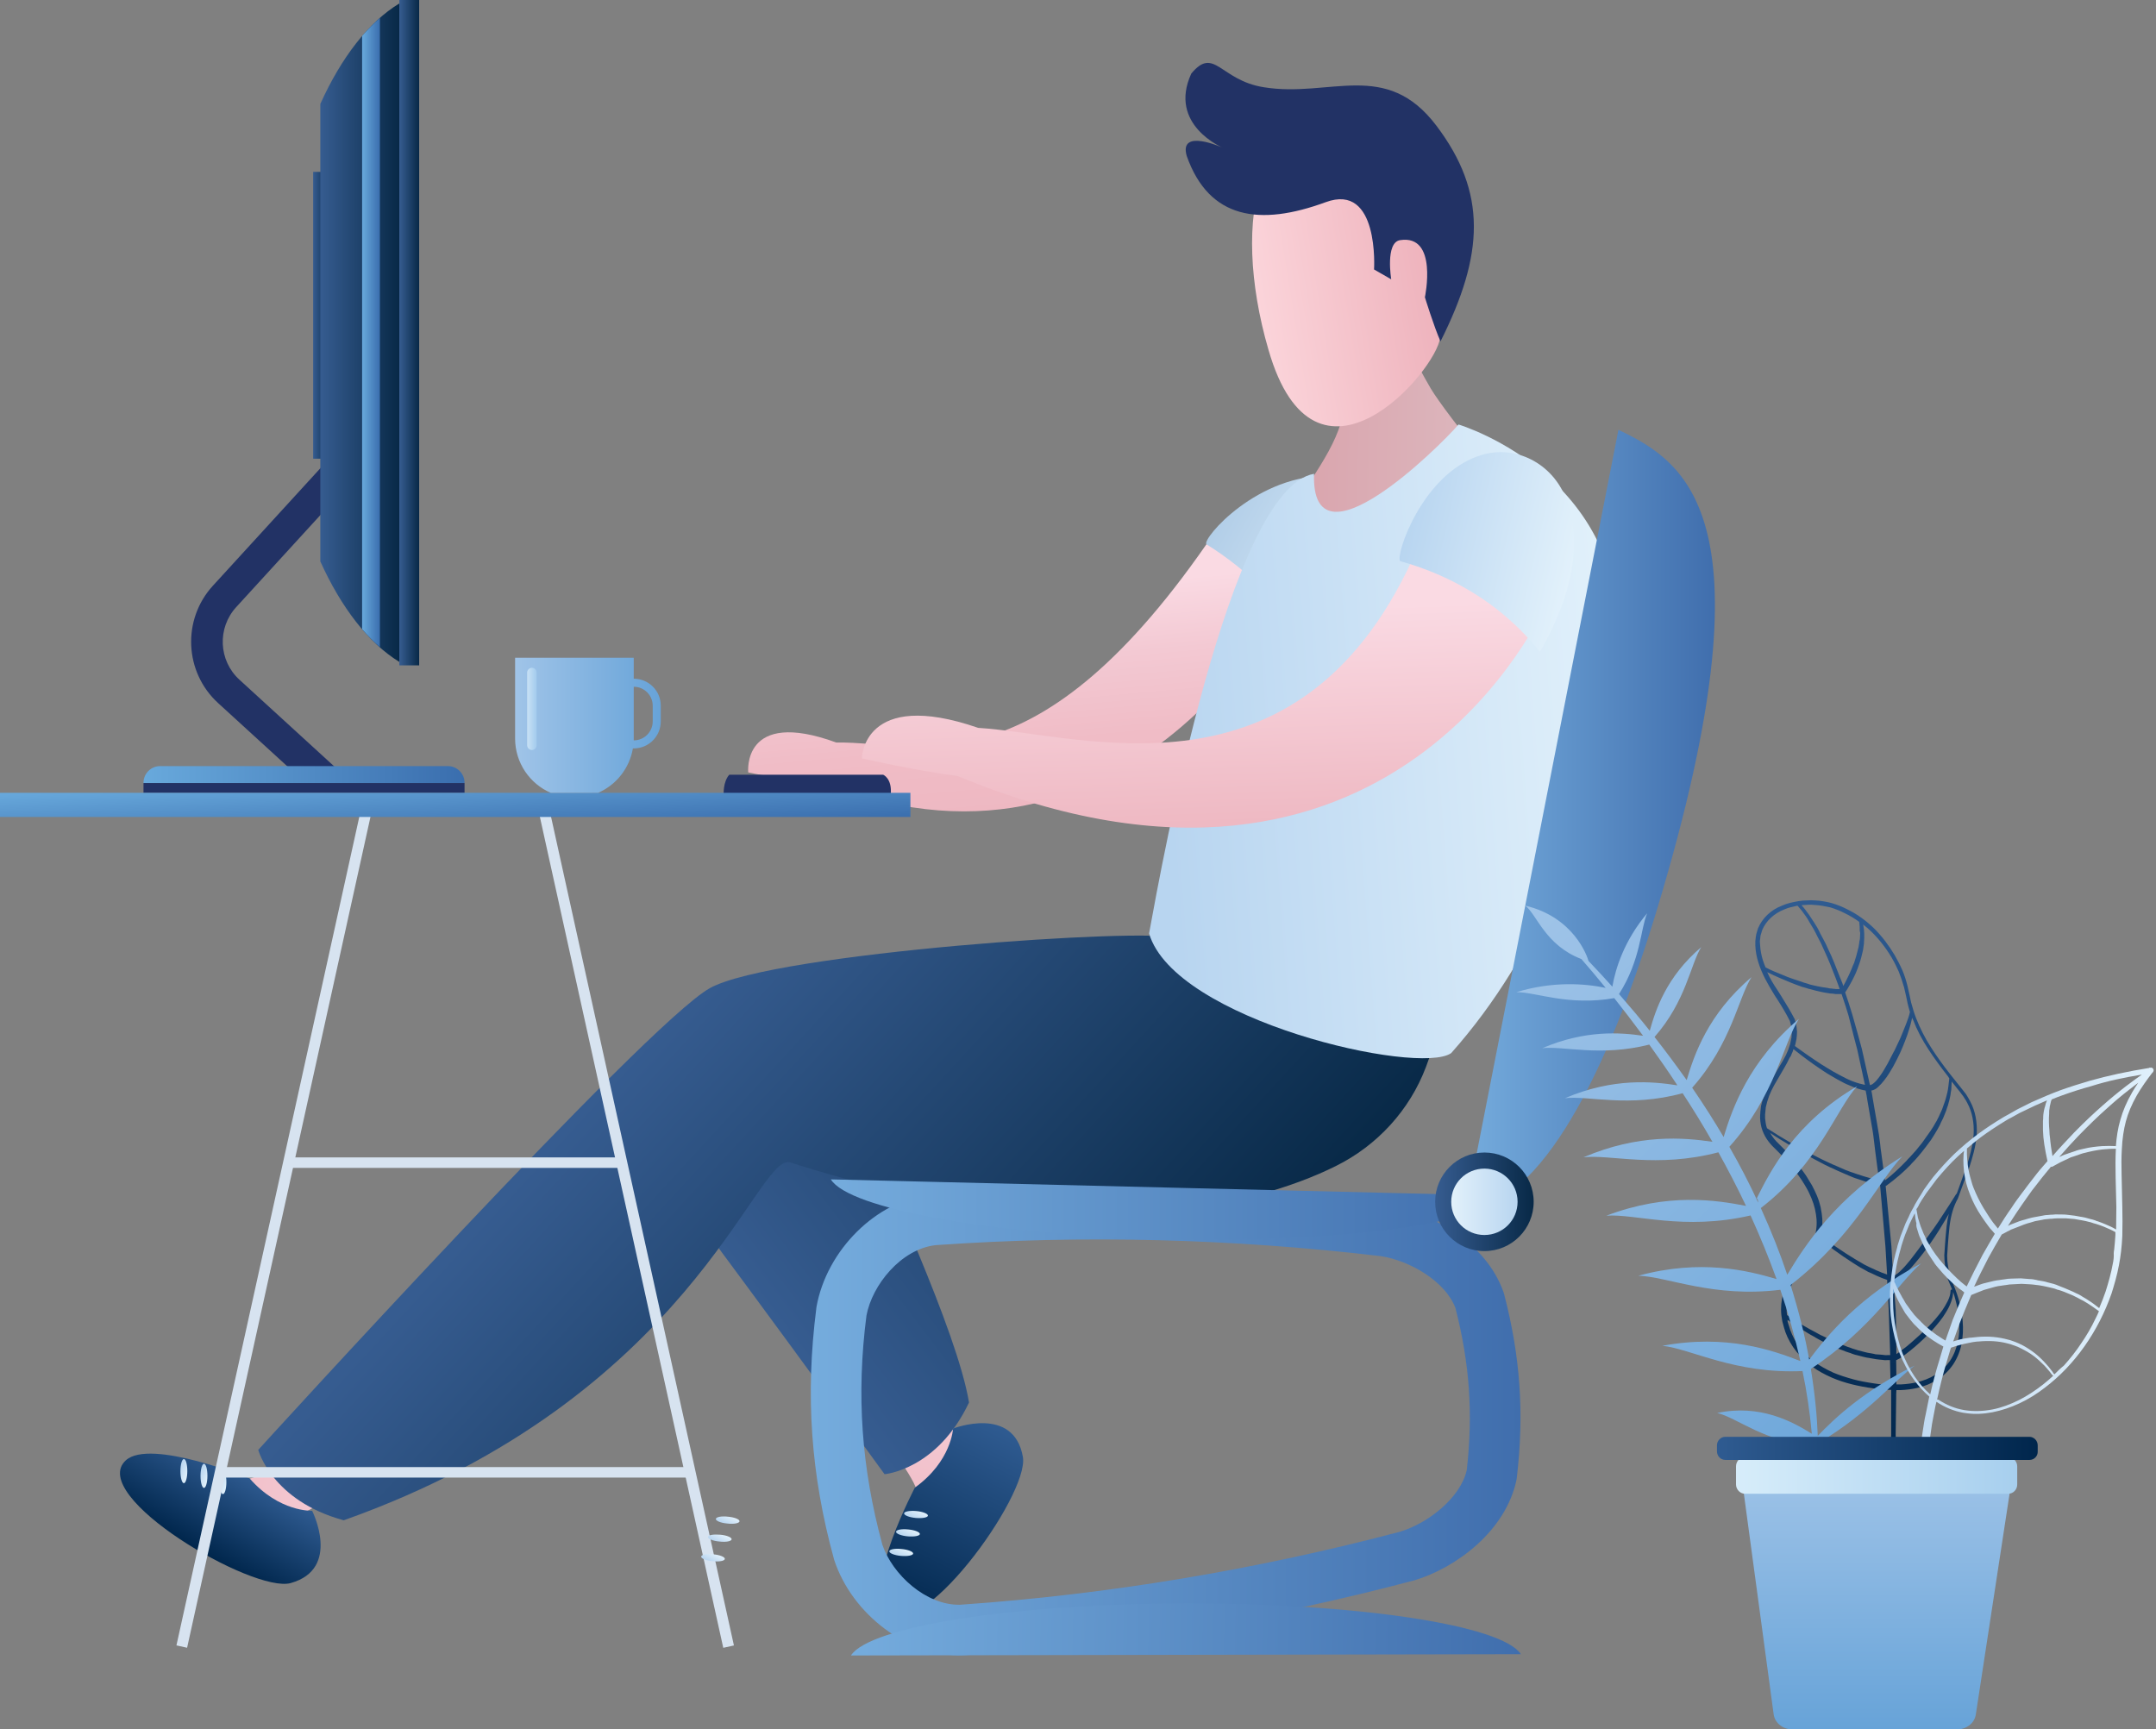 <svg width="455" height="365" viewBox="0 0 455 365" fill="none" xmlns="http://www.w3.org/2000/svg">
<rect x="0" y="0" width="455" height="365" fill="#808080" stroke="none"/>
<path d="M185.19 259.073C185.19 259.073 204.318 308.024 204.409 311.391C204.621 319.246 203.045 327.678 196.497 330.347C189.949 333.016 195.679 322.916 193.314 314.121C192.011 309.268 164.364 273.024 164.364 273.024L185.19 259.073Z" fill="url(#paint0_linear)"/>
<path d="M132.504 237.812C151.147 262.258 186.675 311.134 186.675 311.134C186.675 311.134 197.77 310.224 204.5 296C201.984 280.775 186.16 247.487 182.492 237.812H132.504Z" fill="url(#paint1_linear)"/>
<path d="M273.889 122.015C273.889 122.015 241.453 191.196 174.61 165.537C166.971 164.931 157.907 163.02 157.907 163.02C157.907 163.02 156.482 149.402 176.49 156.712C194.648 156.469 218.899 167.691 256.337 112.34C265.826 100.026 276.163 111.248 273.889 122.015Z" fill="url(#paint2_linear)"/>
<path d="M295.139 113.553C295.806 120.589 293.563 131.023 280.831 143.306C280.134 142.093 272.04 125.715 254.579 114.857C253.73 113.674 265.341 99.905 280.922 100.42C288.622 100.693 294.412 105.88 295.139 113.553Z" fill="url(#paint3_linear)"/>
<path d="M280.589 59.051C280.589 59.051 284.893 77.309 283.65 86.196C282.499 94.446 275.678 102.028 270.676 110.793C260.945 127.899 290.289 122.227 302.021 117.647C323.908 109.095 322.089 108.094 322.089 108.094C322.089 108.094 305.113 87.409 301.9 81.92C298.929 76.855 292.623 64.844 291.714 59.112C289.41 44.857 280.589 59.051 280.589 59.051Z" fill="url(#paint4_linear)"/>
<path d="M108.737 292.769C108.737 292.769 63.963 320.247 60.659 320.945C52.989 322.552 37.196 324.19 33.406 318.215C29.617 312.24 46.411 315.212 54.657 311.33C59.204 309.177 91.337 274.753 91.337 274.753L108.737 292.769Z" fill="url(#paint5_linear)"/>
<path d="M300.929 225.195C297.474 234.324 290.653 241.755 281.922 246.092C264.219 254.918 225.659 264.29 166.607 245.273C159.301 244.03 145.594 294.93 72.537 320.861C57.349 316.737 54.5 306 54.5 306C54.5 306 136.354 216.036 149.813 208.544C163.273 201.053 243.301 195.654 248 198.02C249.091 198.566 253.67 198.475 260.005 198.02C273.222 197.08 292.987 207.847 301.748 212.73C304.325 214.186 303.021 219.736 300.929 225.195Z" fill="url(#paint6_linear)"/>
<path d="M307.811 89.593C307.811 89.593 347.098 101.27 340.914 142.609C335.609 173.817 325.029 201.114 306.265 222.253C299.444 227.106 247.835 215.319 242.5 197C245.277 181.814 259.485 103.064 277.315 99.996C276.618 121.135 303.718 94.355 307.811 89.593Z" fill="url(#paint7_linear)"/>
<path d="M52.686 312.028C58.961 319.186 65.873 318.852 65.873 318.852C65.873 318.852 72.087 331.105 61.356 334.108C53.474 336.322 18.34 315.728 26.555 308.207C31.709 303.506 52.686 312.028 52.686 312.028Z" fill="url(#paint8_linear)"/>
<path d="M39.53 310.482C39.53 311.877 39.196 313.029 38.802 313.029C38.408 313.029 38.075 311.907 38.075 310.482C38.075 309.086 38.408 307.934 38.802 307.934C39.227 307.934 39.53 309.086 39.53 310.482Z" fill="url(#paint9_linear)"/>
<path d="M43.774 311.482C43.774 312.877 43.44 314.03 43.046 314.03C42.652 314.03 42.319 312.908 42.319 311.482C42.319 310.087 42.652 308.935 43.046 308.935C43.471 308.965 43.774 310.087 43.774 311.482Z" fill="url(#paint10_linear)"/>
<path d="M47.048 315.334C47.449 315.334 47.775 314.193 47.775 312.786C47.775 311.379 47.449 310.239 47.048 310.239C46.646 310.239 46.32 311.379 46.32 312.786C46.32 314.193 46.646 315.334 47.048 315.334Z" fill="url(#paint11_linear)"/>
<path d="M193.071 313.969C200.802 308.419 201.135 301.504 201.135 301.504C201.135 301.504 213.928 296.499 215.868 307.478C217.293 315.546 193.405 348.544 186.736 339.627C182.552 334.017 193.071 313.969 193.071 313.969Z" fill="url(#paint12_linear)"/>
<path d="M190.252 326.919C191.647 327.041 192.738 327.496 192.708 327.89C192.677 328.284 191.495 328.497 190.131 328.375C188.737 328.254 187.645 327.799 187.676 327.405C187.706 326.98 188.858 326.768 190.252 326.919Z" fill="url(#paint13_linear)"/>
<path d="M191.677 322.795C193.072 322.917 194.163 323.371 194.133 323.766C194.102 324.16 192.92 324.372 191.556 324.251C190.161 324.13 189.07 323.675 189.1 323.28C189.131 322.856 190.283 322.644 191.677 322.795Z" fill="url(#paint14_linear)"/>
<path d="M193.375 318.912C194.769 319.034 195.86 319.489 195.83 319.883C195.8 320.277 194.618 320.49 193.253 320.368C191.859 320.247 190.768 319.792 190.798 319.398C190.828 319.003 191.98 318.791 193.375 318.912Z" fill="url(#paint15_linear)"/>
<path d="M203.742 349.332L203.045 349.363C191.707 349.666 179.854 340.84 176.035 329.194L175.974 328.951C171.094 311.178 169.942 294.406 172.276 276.118L172.306 275.845C174.459 263.804 184.978 253.401 196.254 252.127L196.952 252.066C228.539 249.852 260.763 250.671 292.745 254.493L292.896 254.523C302.021 255.888 313.54 262.136 317.269 272.63L317.421 273.085C320.846 286.278 321.695 298.228 320.119 311.785L320.058 312.24C317.815 323.128 307.265 330.923 298.414 333.561L298.262 333.592C267.129 341.841 235.33 347.118 203.742 349.332ZM202.62 338.687L202.984 338.657C233.874 336.503 264.977 331.317 295.443 323.28C301.354 321.49 308.175 316.183 309.539 310.299C310.903 298.319 310.145 287.703 307.144 276.027C304.992 270.385 297.504 266.048 291.381 265.108C260.096 261.408 228.569 260.619 197.71 262.773L197.346 262.803C190.161 263.683 184.068 271.144 182.856 277.664C180.703 294.376 181.795 309.753 186.22 326.04C188.342 332.287 195.406 338.839 202.62 338.687Z" fill="url(#paint16_linear)"/>
<path d="M175.338 248.912C179.127 255.1 209.138 260.589 245.727 261.469C282.317 262.348 312.57 258.345 316.663 252.34L175.338 248.912Z" fill="url(#paint17_linear)"/>
<path d="M179.582 349.393C183.492 343.297 213.624 338.475 250.244 338.414C286.864 338.353 316.996 343.024 320.967 349.12L179.582 349.393Z" fill="url(#paint18_linear)"/>
<path d="M309.327 255.251C325.211 254.372 339.399 226.257 349.918 191.196C374.533 109.246 355.92 97.57 341.551 90.715L309.327 255.251Z" fill="url(#paint19_linear)"/>
<path d="M323.665 253.644C323.665 259.376 319.027 264.047 313.267 264.047C307.538 264.047 302.87 259.406 302.87 253.644C302.87 247.911 307.508 243.241 313.267 243.241C318.997 243.241 323.665 247.881 323.665 253.644Z" fill="url(#paint20_linear)"/>
<path d="M320.27 253.643C320.27 257.526 317.147 260.65 313.267 260.65C309.387 260.65 306.265 257.526 306.265 253.643C306.265 249.761 309.387 246.637 313.267 246.637C317.117 246.637 320.27 249.761 320.27 253.643Z" fill="url(#paint21_linear)"/>
<path d="M326.242 127.565C326.242 127.565 294.169 201.963 202.075 163.779C192.89 162.596 181.885 160.048 181.885 160.048C181.885 160.048 182.067 145.217 206.44 153.618C228.236 154.922 273.647 170.876 298.019 118.194C308.842 107.639 328.485 117.799 326.242 127.565Z" fill="url(#paint22_linear)"/>
<path d="M330.395 105.001C333.032 111.582 333.79 122.197 324.999 137.574C323.968 136.604 315.329 123.956 295.503 118.436C294.351 117.557 300.02 99.966 312.479 96.084C319.876 93.748 327.546 97.843 330.395 105.001Z" fill="url(#paint23_linear)"/>
<path d="M187.979 167.721H152.723C152.723 167.721 152.541 165.052 153.905 163.505H186.372C186.372 163.505 188.312 164.263 187.979 167.721Z" fill="#223265"/>
<path d="M69.692 36.274H66.085V96.811H69.692V36.274Z" fill="url(#paint24_linear)"/>
<path d="M63.236 164.111H73.118L50.534 143.457C46.108 139.423 45.805 132.539 49.867 128.111L71.36 104.605V94.718L44.926 123.622C38.408 130.749 38.893 141.85 46.017 148.371L63.236 164.111Z" fill="#223265"/>
<path d="M98.036 165.264C98.036 165.234 98.036 165.234 98.036 165.204C98.036 163.263 96.46 161.686 94.52 161.686H33.8C31.86 161.686 30.284 163.263 30.284 165.204C30.284 165.234 30.284 165.234 30.284 165.264H98.036Z" fill="url(#paint25_linear)"/>
<path d="M98.036 165.265H30.284V167.357H98.036V165.265Z" fill="#223265"/>
<path d="M67.601 21.928V118.496C72.027 128.262 77.756 135.693 84.274 139.696V0.728C77.756 4.701 72.027 12.132 67.601 21.928Z" fill="url(#paint26_linear)"/>
<path d="M88.457 0H84.274V140.425H88.457V0Z" fill="url(#paint27_linear)"/>
<path d="M80.181 3.761C78.878 4.913 77.635 6.187 76.422 7.582V132.781C77.635 134.207 78.878 135.45 80.181 136.603V3.761Z" fill="url(#paint28_linear)"/>
<path d="M76.124 171.047L37.236 347.265L39.486 347.762L78.374 171.543L76.124 171.047Z" fill="#D7E3F0"/>
<path d="M115.998 171.059L113.748 171.556L152.636 347.774L154.886 347.277L115.998 171.059Z" fill="#D7E3F0"/>
<path d="M145.66 309.632H46.472V311.846H145.66V309.632Z" fill="#D7E3F0"/>
<path d="M131.473 244.272H60.689V246.486H131.473V244.272Z" fill="#D7E3F0"/>
<path d="M192.132 167.327H0V172.422H192.132V167.327Z" fill="url(#paint29_linear)"/>
<path d="M133.746 143.245V138.817H108.707V155.862C108.707 160.988 111.799 165.416 116.225 167.327H126.229C130.048 165.659 132.837 162.171 133.565 157.955H133.746C136.899 157.955 139.446 155.407 139.446 152.253V148.917C139.446 145.793 136.899 143.245 133.746 143.245ZM137.748 152.253C137.748 154.467 135.959 156.256 133.746 156.256C133.746 156.135 133.746 155.984 133.746 155.862V144.944C135.959 144.944 137.748 146.733 137.748 148.947V152.253Z" fill="url(#paint30_linear)"/>
<path opacity="0.75" d="M113.254 157.287C113.254 157.833 112.799 158.288 112.254 158.288C111.708 158.288 111.253 157.833 111.253 157.287V141.941C111.253 141.395 111.708 140.94 112.254 140.94C112.799 140.94 113.254 141.395 113.254 141.941V157.287Z" fill="url(#paint31_linear)"/>
<path d="M150.557 328.049C151.934 328.164 153.025 328.625 152.967 329.028C152.91 329.43 151.762 329.661 150.385 329.488C149.007 329.373 147.917 328.912 147.974 328.51C148.031 328.107 149.179 327.876 150.557 328.049Z" fill="url(#paint32_linear)"/>
<path d="M151.992 323.904C153.369 324.02 154.46 324.48 154.402 324.883C154.345 325.286 153.197 325.516 151.82 325.343C150.442 325.228 149.352 324.768 149.409 324.365C149.466 323.962 150.557 323.789 151.992 323.904Z" fill="url(#paint33_linear)"/>
<path d="M153.656 320.105C155.033 320.22 156.124 320.681 156.066 321.084C156.009 321.487 154.861 321.717 153.484 321.544C152.106 321.429 151.016 320.969 151.073 320.566C151.131 320.163 152.278 319.933 153.656 320.105Z" fill="url(#paint34_linear)"/>
<path d="M285.426 30.04C287.15 30.892 310.587 40.196 303.948 71.185C303.17 78.354 277.549 108.046 267.702 73.84C259.418 45.437 266.239 20.515 285.426 30.04Z" fill="url(#paint35_linear)"/>
<path d="M293.601 58.948L289.978 56.871C289.978 56.871 291.138 38.461 279.763 42.675C265.92 47.756 255.176 46.314 250.446 32.916C248.709 26.921 258.084 31.195 258.084 31.195C258.084 31.195 246.431 26.367 251.407 15.532C256.277 9.66 257.47 16.945 266.704 18.412C280.7 20.683 292.49 12.435 303.15 26.546C313.81 40.657 313.255 53.614 304.003 72.054C302.621 68.956 300.709 62.731 300.709 62.731C300.709 62.731 303.563 49.401 295.447 50.687C292.322 51.218 293.601 58.948 293.601 58.948Z" fill="#223265"/>
<path d="M370.442 198.637V199.543C370.492 200.75 370.693 201.906 371.096 203.164C371.85 205.578 373.107 207.74 374.214 209.551C374.515 210.054 374.817 210.556 375.169 211.059C376.074 212.467 376.98 213.976 377.734 215.485L378.036 216.642C378.086 216.893 378.086 217.145 378.086 217.446C378.086 217.597 378.086 217.748 378.136 217.899C378.136 218.15 378.086 218.452 378.086 218.704C378.086 218.854 378.086 219.005 378.036 219.156L377.784 220.363L377.382 221.57L376.879 222.727L376.276 223.833L374.264 227.203L373.61 228.359L373.007 229.516L372.453 230.723L372.001 232.031L371.649 233.389L371.498 234.696V234.746V234.847C371.448 235.249 371.448 235.652 371.448 236.004C371.498 236.456 371.498 236.859 371.598 237.311C371.749 238.166 372.051 238.971 372.453 239.725C372.856 240.48 373.359 241.133 373.962 241.787L375.622 243.447C378.187 246.112 379.997 248.476 381.305 250.839C381.707 251.544 382.009 252.248 382.31 252.952C382.612 253.706 382.864 254.46 383.015 255.114C383.216 256.019 383.316 256.724 383.367 257.377C383.417 258.283 383.367 258.987 383.266 259.64C383.165 260.344 382.964 261.049 382.713 261.803C382.461 262.457 382.16 263.161 381.757 263.815C381.455 264.368 381.003 264.921 380.45 265.675L379.695 266.53L378.891 267.335C378.84 267.385 378.84 267.385 378.79 267.436C377.835 269.045 377.181 270.352 376.728 271.66C376.125 273.269 375.873 274.879 375.873 276.387C375.873 277.192 375.974 277.997 376.125 278.801C376.175 278.952 376.175 279.053 376.225 279.204L376.527 280.31C376.628 280.561 376.678 280.813 376.778 281.115C377.332 282.623 378.136 284.032 379.142 285.289C380.098 286.445 381.254 287.552 382.562 288.507C383.668 289.312 385.026 290.066 386.635 290.771C389.2 291.877 392.117 292.581 395.487 293.034C396.794 293.235 398.001 293.335 399.108 293.335C399.108 293.939 399.108 294.492 399.108 295.045V298.767C399.108 300.175 399.108 301.482 399.108 302.689L399.007 309.026L400.214 309.227L400.063 302.74C400.063 301.533 400.113 300.225 400.113 298.817L400.164 295.096C400.164 294.593 400.164 293.989 400.214 293.386C400.516 293.386 400.767 293.386 401.069 293.386C402.326 293.335 403.483 293.184 404.589 292.933C406.148 292.581 407.607 291.977 408.864 291.173C410.172 290.368 411.328 289.262 412.234 287.904C413.088 286.596 413.692 285.088 413.994 283.529C414.245 282.07 414.346 280.511 414.195 278.801C414.094 277.343 413.793 275.834 413.34 274.174C412.887 272.666 412.334 271.207 411.68 269.849C411.177 267.989 410.926 266.48 410.926 265.022C410.976 264.267 411.027 263.513 411.077 262.758C411.177 261.451 411.278 260.093 411.429 258.785C411.731 256.422 412.284 254.561 413.189 252.952C413.491 252.147 413.742 251.393 414.044 250.588C414.547 249.18 415.1 247.772 415.603 246.364C416.207 244.503 416.961 242.089 417.162 239.474C417.313 236.859 416.86 234.445 415.804 232.483C415.603 232.081 415.352 231.679 415.15 231.327C415.05 231.176 415 231.075 414.899 230.924L414.547 230.472C414.295 230.17 414.044 229.818 413.793 229.516L411.63 226.8C409.97 224.688 408.713 222.928 407.556 221.118C406.249 219.106 405.193 216.994 404.388 214.932C403.986 213.926 403.684 212.87 403.332 211.613C403.231 211.16 403.131 210.657 403.03 210.204C402.879 209.551 402.729 208.847 402.578 208.193C402.276 206.935 401.924 205.829 401.471 204.773C400.968 203.616 400.365 202.51 399.862 201.605C398.605 199.492 397.146 197.581 395.537 195.972C393.827 194.312 391.916 192.904 389.804 191.898C388.848 191.396 387.742 190.943 386.535 190.591C385.529 190.339 384.322 190.088 383.065 190.038C382.512 189.987 381.908 189.987 381.254 190.038C380.751 190.038 380.198 190.088 379.544 190.189C378.488 190.39 377.281 190.591 376.175 191.094C373.761 191.999 371.9 193.759 370.995 195.972C370.945 196.123 370.894 196.324 370.844 196.475C370.693 196.877 370.593 197.33 370.542 197.732L370.442 198.637ZM392.57 197.028L392.519 198.034C392.519 198.235 392.469 198.436 392.419 198.587C392.419 198.738 392.369 198.839 392.369 198.99C392.318 199.291 392.268 199.593 392.218 199.945C392.167 200.046 392.167 200.196 392.117 200.297C392.067 200.498 392.017 200.699 391.966 200.901L391.715 201.856L391.413 202.812C391.363 203.063 391.262 203.315 391.162 203.516L391.061 203.717C390.96 204.019 390.81 204.32 390.709 204.622L390.608 204.823C390.508 205.075 390.407 205.276 390.307 205.527C389.854 206.483 389.452 207.338 388.999 208.092L388.848 207.589L388.295 206.231C387.44 204.069 386.686 202.057 385.831 200.347L385.328 199.241L384.372 197.43C384.221 197.179 384.071 196.877 383.97 196.626C383.668 196.022 383.367 195.469 383.015 194.966C382.864 194.715 382.713 194.463 382.562 194.262C382.31 193.86 382.059 193.458 381.808 193.105L381.355 192.502C381.154 192.2 380.953 191.949 380.751 191.697L380.198 191.044C381.355 190.943 382.16 190.893 382.964 190.993C384.121 191.044 385.278 191.295 386.233 191.496C387.39 191.848 388.396 192.251 389.351 192.753C390.407 193.256 391.413 193.86 392.369 194.564L392.419 195.117C392.469 195.419 392.469 195.721 392.469 196.073C392.469 196.224 392.469 196.324 392.469 196.475C392.57 196.676 392.57 196.827 392.57 197.028ZM403.081 213.624C403.081 213.674 403.03 213.674 403.03 213.725C403.03 213.725 402.93 214.328 402.578 215.233C402.427 215.736 402.175 216.29 401.924 216.943C401.723 217.497 401.421 218.15 401.17 218.804L401.019 219.156C400.616 220.011 400.214 220.866 399.812 221.721L399.661 221.972C399.258 222.777 398.806 223.632 398.353 224.487C397.75 225.593 397.197 226.499 396.593 227.303C396.342 227.655 395.939 228.158 395.537 228.51C395.286 228.711 395.135 228.862 394.933 228.913L394.833 228.963C394.783 228.963 394.732 229.013 394.682 229.013H394.632L392.922 221.369C392.62 220.263 392.318 219.156 392.017 218.05C391.866 217.497 391.715 216.994 391.564 216.44L390.91 214.127C390.759 213.624 390.608 213.121 390.458 212.669C390.357 212.417 390.307 212.166 390.206 211.864L389.401 209.45C389.753 208.947 390.055 208.444 390.357 207.891C390.709 207.288 391.011 206.684 391.313 206.081C391.614 205.477 391.866 204.874 392.117 204.169C392.318 203.566 392.57 202.962 392.771 202.158L393.022 201.152C393.073 200.951 393.123 200.699 393.173 200.498C393.173 200.398 393.224 200.247 393.224 200.146C393.274 199.794 393.324 199.442 393.374 199.09V198.839C393.374 198.587 393.425 198.336 393.425 198.034V197.028C393.425 196.777 393.374 196.525 393.374 196.274C393.374 196.173 393.374 196.073 393.324 195.922C393.274 195.67 393.274 195.369 393.173 195.117C393.777 195.57 394.38 196.073 394.933 196.626C396.492 198.135 397.951 199.995 399.158 202.007C399.862 203.214 400.315 204.169 400.717 205.075C401.119 206.081 401.471 207.137 401.823 208.344C401.974 208.997 402.125 209.651 402.276 210.305C402.377 210.808 402.477 211.261 402.578 211.763C402.729 212.467 402.93 213.071 403.081 213.624ZM411.379 227.605L411.177 229.315C411.127 229.717 411.077 230.12 410.976 230.522C410.926 230.673 410.926 230.824 410.876 230.924L410.775 231.327C410.675 231.729 410.574 232.131 410.423 232.534L410.222 233.087C410.121 233.439 409.97 233.741 409.87 234.093L409.166 235.652C409.015 235.953 408.864 236.255 408.713 236.557C408.613 236.758 408.512 236.909 408.411 237.06L408.009 237.764L407.556 238.468C407.456 238.619 407.355 238.82 407.204 238.971C407.003 239.273 406.802 239.574 406.601 239.826L405.645 241.184L404.589 242.491C404.388 242.743 404.187 242.994 403.936 243.246C403.785 243.396 403.634 243.598 403.483 243.748C403.231 244.05 402.93 244.352 402.628 244.654L402.377 244.955C401.672 245.71 400.868 246.464 400.013 247.269C399.409 247.822 398.605 248.526 397.8 249.13L396.995 243.145C396.895 242.592 396.845 242.039 396.794 241.485C396.643 240.178 396.442 238.82 396.191 237.462L395.235 231.93C395.185 231.628 395.135 231.276 395.084 230.975C395.034 230.723 394.984 230.472 394.933 230.17C395.135 230.12 395.386 230.069 395.537 229.969C395.889 229.818 396.14 229.617 396.342 229.416C396.845 228.963 397.247 228.51 397.599 228.058C398.404 227.052 399.057 225.945 399.51 225.141C400.113 224.034 400.566 223.129 400.968 222.274C401.371 221.419 401.723 220.514 402.075 219.609C402.427 218.754 402.678 217.949 402.879 217.295C403.081 216.642 403.282 215.988 403.382 215.485C403.433 215.233 403.483 214.982 403.533 214.781C403.584 214.932 403.634 215.083 403.734 215.233C404.539 217.346 405.645 219.458 407.003 221.52C408.16 223.28 409.468 225.091 411.127 227.203L411.379 227.605ZM400.164 287.049C400.264 287.049 400.315 286.999 400.315 286.999C400.365 286.999 400.415 286.948 400.516 286.898C400.616 286.848 400.717 286.798 400.818 286.747C401.019 286.647 401.17 286.546 401.32 286.395C401.672 286.194 401.974 285.943 402.326 285.691C402.93 285.239 403.533 284.736 404.187 284.182C405.545 283.026 406.651 281.919 407.657 280.863C408.965 279.405 409.92 278.248 410.624 277.041C410.976 276.488 411.429 275.683 411.731 274.828C412.032 274.024 412.183 273.32 412.183 272.666C412.334 273.169 412.535 273.672 412.636 274.174C413.088 275.784 413.34 277.242 413.441 278.65C413.541 280.26 413.491 281.768 413.189 283.126C412.887 284.585 412.334 285.993 411.529 287.2C410.675 288.407 409.618 289.463 408.411 290.167C407.204 290.921 405.847 291.424 404.388 291.776C403.382 291.977 402.326 292.128 401.22 292.179C400.868 292.179 400.566 292.179 400.214 292.179C400.214 291.676 400.214 291.173 400.214 290.67L400.164 287.049ZM399.611 270.352C400.164 270.302 400.566 270.051 400.918 269.799L401.019 269.749C401.421 269.447 401.773 269.095 402.125 268.793C402.879 268.089 403.584 267.285 404.086 266.681C405.293 265.273 406.45 263.764 407.556 262.155C408.713 260.495 409.769 258.785 410.624 257.327C410.825 256.975 411.077 256.573 411.278 256.17C411.077 256.975 410.926 257.78 410.825 258.685C410.675 259.992 410.574 261.35 410.473 262.658C410.423 263.412 410.373 264.167 410.323 264.921C410.323 266.43 410.574 268.039 411.077 270C411.379 270.704 411.68 271.408 411.982 272.163C411.982 272.163 411.932 272.163 411.882 272.163C411.731 272.163 411.63 272.314 411.63 272.465C411.63 273.118 411.429 273.822 411.027 274.627C410.675 275.331 410.272 275.985 409.87 276.588C409.015 277.745 408.059 278.902 406.852 280.109C405.696 281.266 404.539 282.322 403.433 283.277C402.779 283.83 402.226 284.333 401.622 284.736C401.32 284.987 401.019 285.188 400.717 285.44C400.566 285.54 400.415 285.641 400.264 285.741L400.214 285.792L400.164 280.964C400.164 279.505 400.113 278.047 400.063 276.538L399.611 270.352ZM397.951 250.286C398.001 250.286 398.052 250.236 398.102 250.236C399.057 249.532 399.963 248.828 400.767 248.124C401.773 247.269 402.527 246.514 403.231 245.81L403.483 245.509C403.785 245.207 404.086 244.905 404.388 244.553C404.489 244.402 404.64 244.302 404.74 244.151C404.992 243.849 405.243 243.547 405.495 243.246L406.551 241.888L407.556 240.53C407.758 240.228 407.959 239.876 408.16 239.574C408.261 239.423 408.361 239.222 408.462 239.071L408.914 238.317L409.317 237.563C409.417 237.362 409.518 237.211 409.568 237.009C409.719 236.657 409.92 236.356 410.071 236.004L410.725 234.394C410.825 234.042 410.926 233.69 411.077 233.338L411.228 232.785C411.379 232.282 411.479 231.83 411.58 231.327L411.63 231.075C411.63 230.924 411.68 230.773 411.68 230.623C411.781 230.22 411.831 229.768 411.831 229.315L411.882 228.259L413.239 229.969C413.491 230.27 413.742 230.572 413.943 230.874L414.295 231.327C414.396 231.477 414.446 231.578 414.547 231.729C414.798 232.081 415 232.433 415.201 232.835C416.207 234.696 416.659 237.009 416.508 239.474C416.307 241.988 415.603 244.402 415 246.213C414.497 247.621 413.994 249.029 413.491 250.437C413.29 250.94 413.139 251.443 412.938 251.946C412.887 251.946 412.887 251.996 412.837 251.996C411.882 253.555 410.825 255.165 409.769 256.774C408.713 258.433 407.506 260.093 406.551 261.401L406.45 261.501C405.394 262.96 404.288 264.468 403.181 265.876C402.678 266.48 402.075 267.234 401.371 267.938C401.019 268.29 400.717 268.592 400.365 268.844C400.013 269.095 399.761 269.246 399.51 269.296L399.158 262.96L397.951 250.286ZM377.231 278.55C377.684 278.852 378.136 279.204 378.689 279.556C379.595 280.159 380.55 280.763 381.455 281.316C381.908 281.618 382.411 281.869 382.864 282.12L383.266 282.372C383.618 282.573 383.92 282.724 384.272 282.925L385.73 283.679L387.189 284.333C387.49 284.484 387.842 284.635 388.194 284.736C388.345 284.786 388.547 284.886 388.748 284.937L389.502 285.239L390.256 285.49C390.458 285.54 390.608 285.591 390.81 285.691C391.162 285.792 391.463 285.943 391.815 285.993L393.374 286.395C393.726 286.496 394.079 286.546 394.431 286.596C394.632 286.647 394.783 286.647 394.984 286.697L395.286 286.747C395.487 286.798 395.638 286.798 395.839 286.848L396.643 286.948C396.845 286.948 396.995 286.999 397.197 286.999C397.549 287.049 397.901 287.099 398.253 287.049H398.303H398.856L398.957 290.871C398.957 291.374 399.007 291.827 399.007 292.33C397.901 292.279 396.794 292.179 395.537 291.978C393.827 291.726 392.469 291.475 391.162 291.123C389.502 290.67 388.144 290.217 386.937 289.714C385.378 289.01 384.171 288.306 383.065 287.552C381.808 286.647 380.751 285.591 379.896 284.484C378.991 283.327 378.287 282.02 377.784 280.612C377.734 280.411 377.633 280.159 377.583 279.958C377.533 279.807 377.483 279.656 377.432 279.505L377.281 279.002L377.231 278.801C377.281 278.751 377.281 278.65 377.231 278.55ZM383.769 262.155C383.869 261.904 383.92 261.702 384.02 261.451C384.976 262.205 385.982 263.01 387.138 263.865C388.446 264.82 389.703 265.675 390.96 266.48C391.463 266.832 392.017 267.134 392.57 267.486L393.928 268.24C394.129 268.391 394.38 268.492 394.632 268.592C394.732 268.642 394.883 268.693 394.984 268.743C395.386 268.944 395.738 269.095 396.04 269.246C396.14 269.296 396.291 269.347 396.392 269.397C396.643 269.497 396.845 269.598 397.096 269.699L397.498 269.849C397.75 269.95 397.951 270 398.202 270.101H398.253L398.605 276.639L398.906 285.993H398.353C398.001 286.043 397.699 285.993 397.347 285.943C397.146 285.943 396.995 285.892 396.794 285.892L395.99 285.842C395.839 285.842 395.638 285.792 395.487 285.741L395.235 285.691C395.034 285.641 394.883 285.641 394.682 285.591C394.33 285.54 394.028 285.49 393.676 285.389L392.117 284.987C391.765 284.886 391.463 284.786 391.162 284.685C390.96 284.635 390.81 284.585 390.608 284.484L389.854 284.233L389.1 283.931C388.899 283.881 388.748 283.78 388.547 283.73C388.245 283.629 387.893 283.478 387.591 283.327L386.133 282.674L384.674 281.97C384.322 281.819 384.02 281.668 383.668 281.467L383.216 281.215C382.763 280.964 382.26 280.712 381.808 280.461C380.902 279.958 379.947 279.405 379.042 278.801C378.337 278.349 377.734 277.946 377.13 277.544C377.08 277.091 377.03 276.588 377.03 276.136C377.03 274.778 377.281 273.32 377.835 271.861C378.287 270.654 378.84 269.447 379.746 267.888L380.55 267.083L381.355 266.178C381.757 265.675 382.31 264.971 382.763 264.167C383.115 263.613 383.517 262.859 383.769 262.155ZM373.359 238.971C374.767 239.926 376.326 240.882 378.036 241.888C379.042 242.491 379.997 243.044 381.154 243.698C382.16 244.251 383.216 244.855 384.322 245.408C384.875 245.71 385.378 245.961 385.931 246.213C386.133 246.313 386.283 246.414 386.485 246.464C386.837 246.615 387.189 246.816 387.541 246.967L389.15 247.671C389.502 247.822 389.854 247.973 390.206 248.124L390.81 248.375C391.363 248.627 391.916 248.778 392.519 248.979L392.972 249.13C393.374 249.28 393.827 249.431 394.229 249.532C394.431 249.582 394.632 249.633 394.833 249.683C395.185 249.783 395.587 249.884 395.99 249.985L396.744 250.135L396.794 250.387L397.901 263.11L398.253 268.995C398.102 268.944 398.001 268.894 397.85 268.844L397.448 268.693C397.247 268.642 396.995 268.542 396.794 268.441C396.694 268.391 396.543 268.341 396.442 268.29C396.14 268.19 395.839 268.039 395.436 267.838C395.336 267.788 395.185 267.737 395.084 267.687C394.883 267.586 394.632 267.486 394.431 267.385L393.425 266.882L392.922 266.581C392.419 266.279 391.916 266.027 391.463 265.726C390.206 264.971 388.949 264.167 387.641 263.261C386.384 262.406 385.278 261.602 384.272 260.847C384.372 260.495 384.423 260.143 384.473 259.741C384.574 258.987 384.624 258.232 384.574 257.226C384.523 256.522 384.423 255.718 384.221 254.762C384.071 254.108 383.819 253.253 383.467 252.399C383.165 251.694 382.813 250.94 382.411 250.186C382.059 249.582 381.657 248.928 381.154 248.124C380.701 247.47 380.249 246.816 379.695 246.162C378.74 244.955 377.734 243.799 376.527 242.541L374.867 240.882C374.364 240.329 373.912 239.725 373.56 239.071C373.409 239.071 373.409 239.021 373.359 238.971ZM378.136 222.375L378.337 221.922C378.388 221.771 378.438 221.57 378.488 221.419C379.243 222.023 380.701 223.179 382.612 224.537C383.467 225.141 384.221 225.644 384.976 226.147C385.781 226.7 386.736 227.203 387.742 227.806L389.251 228.611C389.452 228.711 389.603 228.762 389.804 228.862C390.156 229.013 390.508 229.164 390.86 229.315C391.866 229.717 392.821 230.019 393.726 230.17C393.777 230.522 393.877 230.874 393.928 231.226C393.978 231.528 394.028 231.88 394.079 232.182L395.034 237.714C395.286 239.021 395.436 240.329 395.587 241.636C395.638 242.189 395.738 242.743 395.788 243.296L396.543 249.029L396.14 248.979C395.788 248.928 395.436 248.828 395.034 248.727C394.833 248.677 394.632 248.627 394.431 248.576C394.028 248.476 393.626 248.325 393.224 248.224L392.771 248.073C392.167 247.872 391.614 247.721 391.111 247.52L390.508 247.319C390.156 247.168 389.804 247.068 389.452 246.917L387.842 246.213C387.49 246.062 387.138 245.911 386.786 245.76C386.585 245.66 386.384 245.559 386.233 245.509C385.68 245.257 385.177 245.006 384.624 244.754C383.517 244.201 382.461 243.648 381.455 243.145C380.349 242.541 379.343 241.988 378.337 241.435C376.326 240.278 374.515 239.172 372.906 238.116C372.805 237.814 372.705 237.512 372.655 237.16C372.604 236.808 372.554 236.456 372.504 236.054C372.504 235.752 372.504 235.501 372.504 235.199L372.655 233.69L372.956 232.483L373.359 231.276L373.862 230.12L374.465 228.963L376.426 225.593L377.08 224.437L377.684 223.23C377.935 222.928 378.036 222.677 378.136 222.375ZM372.956 205.175C373.811 205.628 374.767 206.03 375.773 206.483C377.432 207.187 378.74 207.74 379.947 208.142C380.198 208.243 380.45 208.344 380.751 208.394L381.254 208.545C381.556 208.645 381.858 208.746 382.16 208.796L383.266 209.098L384.372 209.349C384.624 209.4 384.875 209.45 385.127 209.5C385.227 209.5 385.378 209.551 385.479 209.551C385.831 209.601 386.233 209.701 386.635 209.701C386.786 209.701 386.887 209.701 387.038 209.752C387.289 209.802 387.541 209.802 387.792 209.802H388.647L389.401 212.065C389.502 212.317 389.552 212.568 389.653 212.87C389.804 213.322 389.955 213.825 390.106 214.328L390.709 216.692C390.86 217.295 391.011 217.899 391.162 218.502C391.413 219.508 391.715 220.564 391.966 221.57L393.576 228.963C392.821 228.812 392.067 228.611 391.262 228.309C390.91 228.209 390.608 228.058 390.256 227.907C390.055 227.806 389.904 227.756 389.703 227.655L388.245 226.901C387.39 226.448 386.485 225.945 385.529 225.342C384.775 224.889 383.97 224.386 383.165 223.833C381.053 222.425 379.494 221.268 378.79 220.765L378.84 220.564L378.891 220.413C378.991 220.011 379.042 219.609 379.142 219.206C379.142 219.056 379.142 218.905 379.192 218.754C379.192 218.452 379.243 218.15 379.243 217.798C379.243 217.647 379.243 217.497 379.192 217.346C379.192 217.044 379.142 216.742 379.092 216.39L378.74 215.032C378.74 215.032 378.74 214.982 378.689 214.982C377.885 213.423 376.929 211.864 376.024 210.406C375.722 209.903 375.37 209.4 375.069 208.897C374.214 207.64 373.51 206.433 372.956 205.175ZM371.397 198.688L371.498 197.833C371.498 197.481 371.649 197.129 371.749 196.777C371.8 196.626 371.85 196.425 371.9 196.274C372.705 194.363 374.364 192.804 376.527 191.949C377.432 191.546 378.388 191.345 379.343 191.144L380.198 192.15C380.349 192.351 380.55 192.653 380.751 192.904L381.154 193.458C381.405 193.81 381.606 194.162 381.858 194.614C382.009 194.866 382.16 195.117 382.31 195.369C382.612 195.821 382.914 196.374 383.216 196.978C383.367 197.229 383.467 197.531 383.618 197.783L384.322 199.14L385.026 200.699C385.831 202.409 386.635 204.421 387.44 206.533L387.943 207.891L388.245 208.746H387.742C387.541 208.746 387.289 208.746 387.088 208.696C386.937 208.696 386.837 208.696 386.686 208.645C386.334 208.645 385.931 208.595 385.63 208.494C385.529 208.494 385.378 208.444 385.278 208.444C385.026 208.394 384.825 208.394 384.574 208.344L383.517 208.142L382.411 207.891C382.109 207.841 381.808 207.74 381.556 207.64L381.053 207.489C380.802 207.438 380.55 207.338 380.299 207.237C379.544 206.986 378.84 206.734 378.187 206.533C377.483 206.282 376.778 206.03 376.125 205.728C374.817 205.226 373.66 204.723 372.604 204.169C372.403 203.667 372.202 203.214 372.051 202.711C371.699 201.605 371.498 200.448 371.448 199.392L371.397 198.688Z" fill="url(#paint36_linear)"/>
<path d="M325.482 221.218C334.534 217.346 341.977 217.899 346.755 218.603C344.592 215.686 342.581 213.071 340.67 210.657C330.913 212.367 324.074 209.35 320 209.4C327.795 207.036 334.534 207.589 338.859 208.495C336.898 206.081 335.188 204.069 333.729 202.409C326.135 199.493 324.375 193.106 321.911 191.144C332.07 193.558 334.936 201.705 335.238 202.812C336.948 204.622 338.658 206.433 340.267 208.243C340.921 204.421 342.782 198.487 347.61 192.754C346.202 196.023 346.302 202.56 341.675 209.802C343.938 212.417 346.151 214.982 348.163 217.547C349.37 213.222 351.633 206.181 359.026 199.895C356.763 203.466 355.857 211.261 349.169 218.855C351.583 221.922 353.846 224.99 355.958 227.957C357.517 222.677 360.434 214.027 369.637 206.232C366.821 210.607 365.463 220.162 357.115 229.567C359.529 233.087 361.741 236.557 363.753 239.977C365.614 233.841 369.084 224.035 379.645 215.032C376.326 220.162 374.717 231.176 364.96 242.039C367.273 246.062 369.285 249.985 371.045 253.807C371.045 253.455 370.995 253.153 370.744 252.902C373.711 246.917 378.941 236.859 391.916 229.265C387.541 234.042 383.97 245.408 371.599 254.964C373.811 259.842 375.672 264.519 377.181 269.045C380.902 262.859 387.39 252.751 401.471 244.05C396.442 249.18 391.614 260.546 377.885 271.207C379.645 276.84 380.953 282.07 381.808 286.949C385.68 281.819 392.369 273.521 405.444 266.631C400.566 270.805 395.235 280.26 382.16 288.91C383.015 294.19 383.467 298.918 383.618 303.042C387.289 299.22 393.425 293.436 404.086 288.206C399.812 291.324 394.682 298.013 383.719 304.601C383.769 304.701 383.769 304.802 383.769 304.902C383.719 304.902 383.719 304.902 383.668 304.902C383.769 310.334 383.417 314.508 383.065 317.224C382.964 317.224 382.813 317.173 382.713 317.173C382.914 313.05 382.864 308.926 382.562 304.902C373.007 304.752 366.469 299.119 362.395 298.214C371.448 296.303 378.237 300.024 382.361 302.589C381.958 298.113 381.305 293.688 380.399 289.363C366.117 290.016 356.763 284.635 350.828 284.032C364.407 281.517 374.113 284.987 379.947 287.25C378.79 282.121 377.382 277.092 375.722 272.213C361.54 273.973 351.784 269.397 345.749 269.246C358.875 265.675 368.833 268.14 374.918 269.95C373.258 265.323 371.397 260.848 369.436 256.523C355.304 259.791 345.045 256.12 339.01 256.573C351.985 251.644 362.295 253.304 368.48 254.511C366.62 250.588 364.658 246.816 362.647 243.195C349.621 246.615 339.865 243.598 334.182 244.252C345.799 239.273 355.304 240.077 361.389 240.983C359.328 237.362 357.215 233.942 355.103 230.723C343.687 233.841 335.138 231.176 330.259 231.779C340.519 227.404 348.867 228.259 353.997 229.064C351.985 225.996 349.973 223.129 348.062 220.464C337.702 223.079 329.958 220.715 325.482 221.218Z" fill="url(#paint37_linear)"/>
<path d="M445.627 272.967C446.13 271.358 446.783 269.196 447.186 266.983C447.538 265.172 447.789 263.11 447.89 260.847C447.94 258.785 447.94 256.723 447.89 254.712L447.739 247.822C447.689 246.112 447.689 244.301 447.789 242.541C447.89 240.329 448.192 238.367 448.644 236.657C449.097 234.947 449.851 233.137 450.958 231.176C451.913 229.516 453.07 227.907 454.227 226.398H454.327L454.277 226.348C454.327 226.297 454.327 226.297 454.377 226.247C454.478 226.096 454.528 225.945 454.478 225.794C454.478 225.644 454.377 225.493 454.277 225.442C454.176 225.342 453.975 225.292 453.824 225.342C453.774 225.342 453.724 225.342 453.673 225.342L453.623 225.292L453.573 225.392C449.147 226.096 444.923 227.001 441 228.108C438.787 228.762 436.725 229.415 434.764 230.119C432.853 230.824 430.992 231.628 429.182 232.433L428.729 232.634L425.812 234.092C425.209 234.444 424.555 234.796 423.951 235.149C423.599 235.35 423.298 235.501 422.946 235.702C420.833 236.959 419.023 238.166 417.464 239.323C415.704 240.63 414.044 242.038 412.435 243.547C410.976 244.955 409.518 246.565 408.009 248.375C407.506 249.029 407.003 249.683 406.551 250.336L406.048 251.04C405.847 251.393 405.645 251.694 405.444 252.046C405.042 252.65 404.69 253.253 404.338 253.857C404.187 254.108 404.036 254.36 403.936 254.611C403.533 255.315 403.131 256.019 402.829 256.774L402.125 258.232L401.522 259.791C401.22 260.495 400.968 261.199 400.767 261.903C400.667 262.205 400.566 262.557 400.466 262.859L400.365 263.311C400.113 264.217 399.862 265.122 399.661 266.077C399.259 268.039 399.007 270.151 398.856 272.565C398.806 275.13 398.907 277.192 399.208 279.103C399.56 281.366 400.113 283.528 400.818 285.439C401.673 287.602 402.678 289.513 403.936 291.223C404.891 292.581 405.998 293.737 407.154 294.743C406.903 295.95 406.651 297.208 406.4 298.465C406.098 299.722 405.947 301.03 405.746 302.237C405.645 302.84 405.595 303.393 405.495 303.947C405.193 305.606 405.092 307.316 404.941 308.925L404.69 311.842C404.64 312.395 404.64 312.949 404.64 313.502C404.64 313.804 404.64 314.055 404.589 314.357C404.589 314.91 404.539 315.513 404.539 316.067C405.092 316.016 405.595 315.916 406.148 315.866C406.148 315.363 406.199 314.91 406.199 314.407C406.199 314.105 406.249 313.854 406.249 313.552C406.299 313.049 406.299 312.496 406.35 311.993L406.702 308.272C406.852 306.964 406.953 305.606 407.205 304.198C407.305 303.645 407.355 303.041 407.456 302.438C407.607 301.231 407.808 299.974 408.059 298.767C408.261 297.811 408.412 296.805 408.663 295.85C410.373 297.006 412.334 297.811 414.296 298.163C414.547 298.213 414.748 298.213 415 298.264C416.76 298.515 418.621 298.415 420.481 298.063C424.303 297.308 428.126 295.548 431.596 292.832C437.832 288.105 442.811 281.064 445.627 272.967ZM433.557 290.066C433.406 289.915 433.255 289.714 433.155 289.513C433.054 289.362 432.903 289.211 432.803 289.06C432.451 288.608 432.149 288.205 431.797 287.853C431.093 287.049 430.288 286.294 429.483 285.641C428.628 284.987 427.723 284.383 426.768 283.88C426.265 283.629 425.712 283.378 425.309 283.227C424.706 283.026 424.253 282.824 423.75 282.724C421.739 282.171 419.576 281.969 417.363 282.171C416.911 282.221 416.408 282.271 415.955 282.321H415.754C415.402 282.372 415.1 282.422 414.748 282.472C414.547 282.523 414.396 282.523 414.195 282.573C413.843 282.623 413.491 282.724 413.189 282.824C412.988 282.875 412.837 282.925 412.636 282.975L412.183 283.126C412.183 283.076 412.234 283.026 412.234 283.026C412.334 282.673 412.485 282.372 412.586 282.02L413.591 279.203L414.698 276.437C415.1 275.432 415.553 274.375 416.005 273.319L417.615 272.666C417.766 272.615 417.866 272.565 418.017 272.515C418.47 272.314 418.872 272.163 419.325 272.062L421.135 271.559C421.487 271.459 421.889 271.408 422.292 271.358C422.493 271.308 422.744 271.308 422.946 271.257C423.096 271.257 423.197 271.207 423.348 271.207C423.851 271.107 424.303 271.056 424.756 271.056L426.617 270.956L428.427 271.056C428.83 271.056 429.333 271.157 429.835 271.207C429.986 271.207 430.137 271.257 430.288 271.257C430.892 271.358 431.495 271.459 432.099 271.609C432.3 271.66 432.551 271.71 432.752 271.76C433.104 271.861 433.507 271.911 433.859 272.062C434.06 272.163 434.261 272.213 434.513 272.263C434.865 272.364 435.267 272.515 435.669 272.666L437.379 273.37C437.58 273.47 437.781 273.571 437.983 273.671C438.335 273.822 438.687 274.023 439.039 274.225C439.24 274.325 439.441 274.426 439.642 274.526C439.994 274.728 440.346 274.929 440.648 275.13C441.453 275.633 442.207 276.186 442.961 276.739C442.76 277.242 442.509 277.745 442.257 278.248C441.352 280.159 440.346 281.869 439.24 283.478C438.184 285.087 436.926 286.697 435.569 288.205C434.865 288.759 434.211 289.412 433.557 290.066ZM408.814 295.347C409.367 292.732 410.021 290.117 410.775 287.602L411.63 284.735C411.68 284.635 411.68 284.534 411.731 284.434L412.988 284.031C413.139 283.981 413.34 283.931 413.541 283.88C413.843 283.78 414.195 283.73 414.497 283.629C414.648 283.579 414.849 283.579 415 283.528C415.301 283.478 415.653 283.378 416.005 283.327L416.207 283.277C416.659 283.227 417.112 283.126 417.564 283.126C419.677 282.925 421.739 283.026 423.65 283.528C424.102 283.629 424.555 283.78 425.108 283.981C425.561 284.132 426.064 284.333 426.516 284.585C427.421 285.037 428.327 285.54 429.131 286.144C429.936 286.747 430.69 287.451 431.445 288.205C431.797 288.558 432.099 288.96 432.451 289.362C432.601 289.513 432.702 289.664 432.803 289.815C432.953 290.016 433.104 290.217 433.306 290.368C432.652 290.971 431.948 291.575 431.193 292.178C429.534 293.486 427.824 294.592 426.164 295.447C424.253 296.403 422.342 297.107 420.532 297.459C418.47 297.861 416.458 297.912 414.597 297.61C412.636 297.308 410.725 296.504 409.065 295.397C408.864 295.397 408.814 295.397 408.814 295.347ZM399.51 271.962C399.611 272.314 399.761 272.666 399.912 273.018C400.214 273.822 400.566 274.476 400.918 275.13C401.22 275.683 401.572 276.236 401.874 276.789L402.075 277.141C402.175 277.292 402.326 277.443 402.427 277.594C402.779 278.047 403.131 278.55 403.533 279.002C403.785 279.304 404.036 279.606 404.338 279.857L404.589 280.109C404.791 280.31 404.992 280.511 405.193 280.712C405.746 281.215 406.299 281.718 407.003 282.221C407.758 282.774 408.361 283.176 408.965 283.528C409.367 283.78 409.769 283.981 410.121 284.182C410.121 284.233 410.071 284.283 410.071 284.383L409.216 287.25C408.512 289.513 407.909 291.826 407.355 294.291C404.841 292.078 402.829 289.06 401.421 285.389C400.717 283.478 400.214 281.366 399.862 279.153C399.56 277.242 399.46 275.13 399.51 272.716C399.46 272.364 399.51 272.163 399.51 271.962ZM404.539 259.238L404.941 260.545C405.042 260.847 405.143 261.099 405.293 261.4C405.344 261.551 405.444 261.702 405.495 261.853C405.696 262.356 405.897 262.758 406.098 263.11C406.148 263.261 406.249 263.412 406.299 263.513C406.45 263.764 406.601 264.066 406.752 264.317L407.506 265.474C407.657 265.725 407.858 265.977 408.009 266.228C408.11 266.379 408.21 266.48 408.261 266.631C408.512 266.983 408.814 267.335 409.065 267.636L409.116 267.687C409.769 268.491 410.423 269.196 410.976 269.749C411.63 270.402 412.334 271.056 413.038 271.609C413.29 271.861 413.591 272.062 413.893 272.263L414.296 272.565L414.446 272.716L414.547 272.766C414.094 273.822 413.642 274.828 413.239 275.784L412.083 278.6L411.077 281.466C410.976 281.819 410.825 282.12 410.725 282.472C410.675 282.623 410.624 282.774 410.574 282.925C410.272 282.774 409.971 282.573 409.669 282.372C409.015 281.969 408.361 281.517 407.858 281.114C407.255 280.662 406.651 280.159 406.148 279.706C405.998 279.555 405.847 279.405 405.696 279.254C405.595 279.153 405.444 279.053 405.344 278.902C405.092 278.65 404.841 278.399 404.589 278.147C404.187 277.745 403.785 277.292 403.483 276.84C403.382 276.689 403.232 276.538 403.131 276.387L402.477 275.482C402.276 275.23 402.075 274.929 401.924 274.627L401.874 274.526C401.823 274.426 401.723 274.275 401.673 274.174C401.522 273.973 401.421 273.772 401.32 273.571L400.767 272.565C400.566 272.163 400.365 271.76 400.164 271.358C400.063 271.056 399.912 270.805 399.761 270.503C399.912 268.894 400.164 267.435 400.466 266.077C400.667 265.172 400.918 264.267 401.17 263.362L401.27 262.959C401.371 262.658 401.471 262.306 401.572 262.004C401.823 261.3 402.025 260.596 402.326 259.942L402.93 258.433L403.634 256.975C403.785 256.673 403.936 256.371 404.086 256.07L404.137 256.422C404.187 256.874 404.237 257.377 404.338 257.779C404.388 257.93 404.388 258.031 404.439 258.182C404.388 258.584 404.439 258.936 404.539 259.238ZM414.346 244.855C414.346 245.659 414.396 246.464 414.497 247.369C414.698 248.928 415.1 250.538 415.804 252.247C416.357 253.656 417.112 255.164 418.168 256.723C418.621 257.427 419.123 258.081 419.626 258.785C419.878 259.137 420.129 259.439 420.431 259.741L420.984 260.395C420.079 261.903 419.224 263.412 418.419 264.82C417.112 267.284 416.005 269.497 415.05 271.509L414.648 271.207C414.396 271.006 414.145 270.805 413.843 270.553C413.239 270.05 412.636 269.447 411.932 268.743C411.429 268.24 410.775 267.536 410.121 266.782L409.87 266.48C409.669 266.228 409.468 266.027 409.266 265.776C409.166 265.625 409.065 265.524 408.965 265.373C408.814 265.172 408.613 264.921 408.462 264.72L407.707 263.613C407.557 263.362 407.406 263.11 407.255 262.859C407.154 262.708 407.104 262.607 407.003 262.457C406.752 262.054 406.551 261.702 406.4 261.3C406.35 261.149 406.249 260.998 406.199 260.847C406.048 260.596 405.947 260.344 405.847 260.093L405.344 258.836C405.243 258.584 405.193 258.333 405.092 258.081C405.042 257.93 404.992 257.729 404.941 257.578C404.791 257.176 404.69 256.774 404.64 256.321L404.439 255.215C404.489 255.114 404.539 255.013 404.64 254.913C404.791 254.661 404.941 254.41 405.042 254.159C405.394 253.555 405.746 252.952 406.148 252.398C406.35 252.097 406.551 251.745 406.802 251.443C407.003 251.191 407.205 250.89 407.406 250.638C407.808 250.085 408.261 249.481 408.713 248.878C410.222 247.067 411.63 245.508 413.089 244.151C413.541 243.698 414.044 243.296 414.497 242.893C414.446 243.095 414.446 243.346 414.396 243.597C414.396 244 414.346 244.452 414.346 244.855ZM431.143 238.518C431.193 240.479 431.545 242.541 432.099 245.056C431.747 245.458 431.445 245.81 431.093 246.213C430.238 247.168 429.483 248.174 428.628 249.28L427.774 250.387C427.421 250.89 427.069 251.342 426.717 251.795C425.963 252.801 425.209 253.806 424.505 254.913C423.499 256.321 422.543 257.83 421.638 259.288L420.632 258.031C420.129 257.377 419.677 256.673 419.274 256.019C418.369 254.661 417.615 253.253 416.961 251.795C416.609 250.99 416.307 250.286 416.106 249.532C415.905 248.777 415.653 248.023 415.503 247.218C415.201 245.71 415.05 244.05 415.1 242.39C416.056 241.586 417.011 240.781 418.017 240.027C419.576 238.87 421.336 237.713 423.398 236.456C423.75 236.255 424.052 236.054 424.404 235.903C425.008 235.551 425.611 235.249 426.214 234.897L429.584 233.288C430.389 232.936 431.193 232.584 431.998 232.232L431.747 232.885C431.696 233.087 431.646 233.288 431.596 233.489C431.545 233.59 431.545 233.69 431.495 233.791C431.445 233.992 431.394 234.193 431.344 234.444C431.344 234.545 431.294 234.646 431.294 234.746C431.244 235.098 431.193 235.4 431.193 235.702C431.193 235.802 431.193 235.903 431.193 236.003C431.193 236.205 431.143 236.406 431.143 236.607C431.143 237.16 431.143 237.864 431.143 238.518ZM452.014 226.8C451.209 227.353 450.103 228.158 448.644 229.264C447.136 230.421 445.476 231.779 443.716 233.338C442.056 234.796 440.145 236.557 437.731 239.021C436.273 240.58 434.714 242.189 433.155 244C433.054 243.396 432.953 242.793 432.853 242.089C432.803 241.686 432.752 241.284 432.702 240.882L432.652 240.328C432.551 239.624 432.501 239.071 432.501 238.568C432.4 237.462 432.35 236.305 432.451 234.998C432.451 234.897 432.451 234.796 432.451 234.696C432.451 234.495 432.451 234.294 432.501 234.143C432.501 234.042 432.551 233.942 432.551 233.791C432.551 233.59 432.601 233.439 432.652 233.237L432.853 232.383L433.004 232.03C433.758 231.729 434.462 231.427 435.217 231.176C437.178 230.471 439.19 229.818 441.402 229.214C444.722 228.158 448.292 227.404 452.014 226.8ZM446.532 241.888C445.627 241.837 444.671 241.837 443.615 241.888C442.257 241.988 441 242.139 439.793 242.441C439.491 242.491 439.19 242.592 438.888 242.642C438.737 242.692 438.636 242.692 438.536 242.742C438.335 242.793 438.133 242.843 437.932 242.944L437.027 243.245C436.826 243.296 436.625 243.396 436.424 243.447C436.323 243.497 436.222 243.547 436.122 243.547C436.021 243.597 435.921 243.648 435.82 243.648C435.619 243.748 435.418 243.799 435.217 243.899L434.563 244.201C435.921 242.642 437.279 241.133 438.586 239.775C440.95 237.361 442.811 235.551 444.47 234.092C446.18 232.533 447.789 231.176 449.298 230.019C450.002 229.466 450.656 228.963 451.259 228.51C450.807 229.164 450.354 229.868 449.952 230.572C448.795 232.584 447.99 234.495 447.488 236.305C446.934 238.166 446.683 239.976 446.532 241.888ZM446.582 259.489C445.929 259.087 445.174 258.735 444.319 258.383C443.867 258.182 443.313 257.981 442.76 257.779C442.559 257.729 442.358 257.679 442.207 257.578C441.855 257.478 441.503 257.327 441.151 257.277C440.95 257.226 440.749 257.176 440.598 257.126C440.246 257.025 439.894 256.925 439.542 256.874C439.34 256.824 439.139 256.824 438.938 256.774C438.586 256.723 438.234 256.623 437.832 256.572L436.172 256.371C435.82 256.321 435.418 256.321 435.066 256.321C434.865 256.321 434.663 256.321 434.462 256.321C433.959 256.271 433.507 256.321 433.004 256.371H432.752C432.551 256.371 432.4 256.422 432.249 256.422C431.847 256.422 431.445 256.472 431.042 256.572L429.383 256.874C429.031 256.925 428.628 257.025 428.276 257.126C428.075 257.176 427.874 257.226 427.723 257.277L427.421 257.377C426.969 257.478 426.516 257.629 426.064 257.779L424.505 258.383C424.253 258.484 424.002 258.584 423.75 258.735C424.404 257.729 425.058 256.673 425.712 255.718C426.416 254.661 427.17 253.605 427.874 252.599C428.226 252.097 428.578 251.644 428.88 251.191C429.182 250.789 429.483 250.437 429.785 250.035C430.59 248.979 431.344 248.023 432.149 247.067C432.35 246.816 432.601 246.565 432.803 246.263C432.853 246.263 432.953 246.263 433.004 246.263C433.054 246.263 433.104 246.213 433.155 246.213C433.356 246.112 433.507 246.011 433.708 245.911C434.06 245.71 434.412 245.508 434.814 245.307L435.669 244.905C435.82 244.804 436.021 244.754 436.222 244.654C436.323 244.603 436.424 244.553 436.524 244.503C436.625 244.452 436.725 244.402 436.826 244.352C437.027 244.251 437.178 244.201 437.379 244.151L438.284 243.849C438.485 243.799 438.687 243.698 438.838 243.648C438.938 243.597 439.039 243.597 439.139 243.547C439.441 243.447 439.743 243.346 440.045 243.296C441.201 242.994 442.408 242.742 443.716 242.592C444.722 242.491 445.677 242.441 446.532 242.441C446.431 244.452 446.431 246.464 446.482 248.627L446.633 254.762C446.582 256.371 446.633 257.93 446.582 259.489ZM445.878 266.731C445.526 268.743 444.923 270.805 444.37 272.565C443.967 273.722 443.515 274.929 443.012 276.085C442.308 275.532 441.604 274.979 440.799 274.476C440.447 274.225 440.095 274.023 439.743 273.822C439.542 273.722 439.34 273.571 439.19 273.47C438.838 273.269 438.485 273.068 438.083 272.917C437.882 272.816 437.681 272.716 437.48 272.615L435.719 271.861C435.317 271.71 434.965 271.559 434.563 271.408C434.362 271.308 434.16 271.257 433.959 271.157C433.557 271.006 433.155 270.905 432.752 270.805C432.551 270.755 432.35 270.704 432.149 270.654C431.545 270.453 430.892 270.352 430.288 270.252C430.137 270.252 429.986 270.201 429.835 270.151C429.333 270.05 428.88 269.95 428.377 269.95L426.466 269.799L424.555 269.849C424.052 269.849 423.549 269.9 423.046 270L422.644 270.05C422.392 270.101 422.191 270.101 421.99 270.151C421.588 270.201 421.135 270.252 420.733 270.352L418.872 270.805C418.369 270.905 417.916 271.107 417.464 271.257C417.313 271.308 417.212 271.358 417.062 271.408L416.609 271.559C417.464 269.698 418.47 267.737 419.626 265.474C420.481 263.915 421.437 262.255 422.443 260.545L423.398 260.043C423.549 259.942 423.75 259.841 423.901 259.791C424.203 259.59 424.505 259.439 424.857 259.338L426.416 258.735C426.818 258.534 427.22 258.433 427.623 258.282L427.924 258.182C428.126 258.132 428.276 258.081 428.478 258.031C428.83 257.93 429.131 257.83 429.483 257.729L431.093 257.427C431.445 257.327 431.797 257.327 432.199 257.277C432.4 257.277 432.551 257.226 432.702 257.226H432.953C433.406 257.176 433.859 257.126 434.311 257.126C434.513 257.126 434.714 257.126 434.915 257.126C435.267 257.126 435.619 257.126 435.971 257.126L437.781 257.277C438.083 257.327 438.335 257.377 438.636 257.427C438.838 257.478 439.039 257.478 439.24 257.528C439.592 257.578 439.944 257.679 440.246 257.729C440.447 257.779 440.648 257.83 440.849 257.88C441.201 257.93 441.503 258.081 441.855 258.182C442.056 258.232 442.257 258.282 442.408 258.333C442.961 258.484 443.515 258.735 443.967 258.886C444.923 259.288 445.727 259.64 446.431 260.043C446.431 260.244 446.431 260.495 446.431 260.696C446.381 261.652 446.281 262.607 446.18 263.664C446.13 263.965 446.079 264.217 446.079 264.518C446.13 265.323 446.029 266.027 445.878 266.731Z" fill="url(#paint38_linear)"/>
<path d="M367.827 313.803L374.314 361.831C374.566 363.642 376.276 365 378.287 365H412.988C415 365 416.659 363.692 416.961 361.932L424.505 312.597C424.857 310.384 422.895 308.473 420.431 308.523L371.699 309.831C369.335 309.881 367.525 311.691 367.827 313.803Z" fill="url(#paint39_linear)"/>
<path d="M368.279 307.517H423.8C424.857 307.517 425.711 308.423 425.711 309.479V313.301C425.711 314.407 424.857 315.262 423.8 315.262H368.279C367.223 315.262 366.368 314.357 366.368 313.301V309.479C366.368 308.372 367.223 307.517 368.279 307.517Z" fill="url(#paint40_linear)"/>
<path d="M428.327 308.121H364.105C363.15 308.121 362.345 307.316 362.345 306.31V305.053C362.345 304.047 363.15 303.243 364.105 303.243H428.276C429.232 303.243 430.037 304.047 430.037 305.053V306.31C430.087 307.316 429.282 308.121 428.327 308.121Z" fill="url(#paint41_linear)"/>
<defs>
<linearGradient id="paint0_linear" x1="196.26" y1="263.09" x2="174.405" y2="323.562" gradientUnits="userSpaceOnUse">
<stop stop-color="#FADAE3"/>
<stop offset="1" stop-color="#EEB8C2"/>
</linearGradient>
<linearGradient id="paint1_linear" x1="153.398" y1="265.291" x2="255.009" y2="188.061" gradientUnits="userSpaceOnUse">
<stop stop-color="#365C90"/>
<stop offset="1" stop-color="#082947"/>
</linearGradient>
<linearGradient id="paint2_linear" x1="215.801" y1="124.86" x2="219.952" y2="170.527" gradientUnits="userSpaceOnUse">
<stop stop-color="#FADAE3"/>
<stop offset="0.325" stop-color="#F3C9D3"/>
<stop offset="0.699" stop-color="#F0BCC6"/>
<stop offset="1" stop-color="#EEB8C2"/>
</linearGradient>
<linearGradient id="paint3_linear" x1="292.746" y1="127.491" x2="258.09" y2="108.083" gradientUnits="userSpaceOnUse">
<stop stop-color="#E2F1FB"/>
<stop offset="1" stop-color="#B2CEE8"/>
</linearGradient>
<linearGradient id="paint4_linear" x1="322.547" y1="88.378" x2="269.365" y2="87.261" gradientUnits="userSpaceOnUse">
<stop stop-color="#DDBCC2"/>
<stop offset="1" stop-color="#D9A2AB"/>
</linearGradient>
<linearGradient id="paint5_linear" x1="106.587" y1="305.281" x2="36.809" y2="293.355" gradientUnits="userSpaceOnUse">
<stop stop-color="#FADAE3"/>
<stop offset="1" stop-color="#EEB8C2"/>
</linearGradient>
<linearGradient id="paint6_linear" x1="144.645" y1="210.712" x2="238.63" y2="297.065" gradientUnits="userSpaceOnUse">
<stop stop-color="#365C90"/>
<stop offset="1" stop-color="#082947"/>
</linearGradient>
<linearGradient id="paint7_linear" x1="343.208" y1="153.583" x2="245.76" y2="161.006" gradientUnits="userSpaceOnUse">
<stop stop-color="#E2F1FB"/>
<stop offset="1" stop-color="#B8D5F0"/>
</linearGradient>
<linearGradient id="paint8_linear" x1="51.526" y1="310.565" x2="41.879" y2="327.266" gradientUnits="userSpaceOnUse">
<stop stop-color="#2F5B91"/>
<stop offset="1" stop-color="#00264C"/>
</linearGradient>
<linearGradient id="paint9_linear" x1="39.876" y1="310.895" x2="37.752" y2="310.069" gradientUnits="userSpaceOnUse">
<stop stop-color="#E2F1FB"/>
<stop offset="1" stop-color="#B8D5F0"/>
</linearGradient>
<linearGradient id="paint10_linear" x1="44.121" y1="311.908" x2="41.997" y2="311.082" gradientUnits="userSpaceOnUse">
<stop stop-color="#E2F1FB"/>
<stop offset="1" stop-color="#B8D5F0"/>
</linearGradient>
<linearGradient id="paint11_linear" x1="48.124" y1="313.211" x2="46" y2="312.386" gradientUnits="userSpaceOnUse">
<stop stop-color="#E2F1FB"/>
<stop offset="1" stop-color="#B8D5F0"/>
</linearGradient>
<linearGradient id="paint12_linear" x1="210.501" y1="300.663" x2="189.784" y2="341.618" gradientUnits="userSpaceOnUse">
<stop stop-color="#2F5B91"/>
<stop offset="1" stop-color="#00264C"/>
</linearGradient>
<linearGradient id="paint13_linear" x1="190.706" y1="326.617" x2="189.678" y2="328.651" gradientUnits="userSpaceOnUse">
<stop stop-color="#E2F1FB"/>
<stop offset="1" stop-color="#B8D5F0"/>
</linearGradient>
<linearGradient id="paint14_linear" x1="192.126" y1="322.489" x2="191.098" y2="324.522" gradientUnits="userSpaceOnUse">
<stop stop-color="#E2F1FB"/>
<stop offset="1" stop-color="#B8D5F0"/>
</linearGradient>
<linearGradient id="paint15_linear" x1="193.811" y1="318.628" x2="192.782" y2="320.661" gradientUnits="userSpaceOnUse">
<stop stop-color="#E2F1FB"/>
<stop offset="1" stop-color="#B8D5F0"/>
</linearGradient>
<linearGradient id="paint16_linear" x1="171.09" y1="300.145" x2="320.9" y2="300.145" gradientUnits="userSpaceOnUse">
<stop stop-color="#75ACDD"/>
<stop offset="1" stop-color="#406EAD"/>
</linearGradient>
<linearGradient id="paint17_linear" x1="175.329" y1="255.265" x2="316.66" y2="255.265" gradientUnits="userSpaceOnUse">
<stop stop-color="#75ACDD"/>
<stop offset="1" stop-color="#406EAD"/>
</linearGradient>
<linearGradient id="paint18_linear" x1="179.726" y1="343.052" x2="321.02" y2="346.202" gradientUnits="userSpaceOnUse">
<stop stop-color="#75ACDD"/>
<stop offset="1" stop-color="#406EAD"/>
</linearGradient>
<linearGradient id="paint19_linear" x1="309.313" y1="172.996" x2="361.908" y2="172.996" gradientUnits="userSpaceOnUse">
<stop stop-color="#75ACDD"/>
<stop offset="1" stop-color="#406EAD"/>
</linearGradient>
<linearGradient id="paint20_linear" x1="302.877" y1="253.636" x2="323.65" y2="253.636" gradientUnits="userSpaceOnUse">
<stop stop-color="#365C90"/>
<stop offset="1" stop-color="#082947"/>
</linearGradient>
<linearGradient id="paint21_linear" x1="306.263" y1="253.635" x2="320.263" y2="253.635" gradientUnits="userSpaceOnUse">
<stop stop-color="#E2F1FB"/>
<stop offset="1" stop-color="#B8D5F0"/>
</linearGradient>
<linearGradient id="paint22_linear" x1="253.684" y1="128.993" x2="255.176" y2="175.085" gradientUnits="userSpaceOnUse">
<stop stop-color="#FADAE3"/>
<stop offset="1" stop-color="#EEB8C2"/>
</linearGradient>
<linearGradient id="paint23_linear" x1="332.031" y1="118.893" x2="296.879" y2="110.799" gradientUnits="userSpaceOnUse">
<stop stop-color="#E2F1FB"/>
<stop offset="1" stop-color="#B8D5F0"/>
</linearGradient>
<linearGradient id="paint24_linear" x1="66.075" y1="66.546" x2="69.689" y2="66.546" gradientUnits="userSpaceOnUse">
<stop stop-color="#365C90"/>
<stop offset="1" stop-color="#082947"/>
</linearGradient>
<linearGradient id="paint25_linear" x1="30.284" y1="163.472" x2="98.043" y2="163.472" gradientUnits="userSpaceOnUse">
<stop stop-color="#68A9DC"/>
<stop offset="1" stop-color="#3A6EAE"/>
</linearGradient>
<linearGradient id="paint26_linear" x1="67.604" y1="70.205" x2="84.283" y2="70.205" gradientUnits="userSpaceOnUse">
<stop stop-color="#365C90"/>
<stop offset="1" stop-color="#082947"/>
</linearGradient>
<linearGradient id="paint27_linear" x1="84.283" y1="70.205" x2="88.452" y2="70.205" gradientUnits="userSpaceOnUse">
<stop stop-color="#365C90"/>
<stop offset="1" stop-color="#082947"/>
</linearGradient>
<linearGradient id="paint28_linear" x1="76.426" y1="70.205" x2="80.179" y2="70.205" gradientUnits="userSpaceOnUse">
<stop stop-color="#68A9DC"/>
<stop offset="1" stop-color="#3A6EAE"/>
</linearGradient>
<linearGradient id="paint29_linear" x1="95.666" y1="162.321" x2="96.459" y2="177.454" gradientUnits="userSpaceOnUse">
<stop stop-color="#68A9DC"/>
<stop offset="1" stop-color="#3A6EAE"/>
</linearGradient>
<linearGradient id="paint30_linear" x1="108.727" y1="153.077" x2="139.458" y2="153.077" gradientUnits="userSpaceOnUse">
<stop stop-color="#A0C4E8"/>
<stop offset="1" stop-color="#67A3D8"/>
</linearGradient>
<linearGradient id="paint31_linear" x1="111.218" y1="149.608" x2="113.246" y2="149.608" gradientUnits="userSpaceOnUse">
<stop stop-color="#D7EDFA"/>
<stop offset="1" stop-color="#A7CFEE"/>
</linearGradient>
<linearGradient id="paint32_linear" x1="150.995" y1="327.738" x2="149.971" y2="329.757" gradientUnits="userSpaceOnUse">
<stop stop-color="#E2F1FB"/>
<stop offset="1" stop-color="#B8D5F0"/>
</linearGradient>
<linearGradient id="paint33_linear" x1="152.403" y1="323.634" x2="151.379" y2="325.653" gradientUnits="userSpaceOnUse">
<stop stop-color="#E2F1FB"/>
<stop offset="1" stop-color="#B8D5F0"/>
</linearGradient>
<linearGradient id="paint34_linear" x1="154.073" y1="319.797" x2="153.049" y2="321.816" gradientUnits="userSpaceOnUse">
<stop stop-color="#E2F1FB"/>
<stop offset="1" stop-color="#B8D5F0"/>
</linearGradient>
<linearGradient id="paint35_linear" x1="264.945" y1="61.412" x2="304.684" y2="54.931" gradientUnits="userSpaceOnUse">
<stop stop-color="#FBD4DA"/>
<stop offset="1" stop-color="#EDB0BA"/>
</linearGradient>
<linearGradient id="paint36_linear" x1="393.804" y1="189.987" x2="393.804" y2="309.115" gradientUnits="userSpaceOnUse">
<stop stop-color="#2F5B91"/>
<stop offset="1" stop-color="#00264C"/>
</linearGradient>
<linearGradient id="paint37_linear" x1="314.625" y1="198.152" x2="415.806" y2="303.125" gradientUnits="userSpaceOnUse">
<stop stop-color="#A0C4E8"/>
<stop offset="1" stop-color="#67A3D8"/>
</linearGradient>
<linearGradient id="paint38_linear" x1="448.188" y1="273.236" x2="399.441" y2="266.755" gradientUnits="userSpaceOnUse">
<stop stop-color="#E0F0FB"/>
<stop offset="1" stop-color="#B7D4F0"/>
</linearGradient>
<linearGradient id="paint39_linear" x1="396.162" y1="308.467" x2="396.162" y2="364.964" gradientUnits="userSpaceOnUse">
<stop stop-color="#A0C4E8"/>
<stop offset="1" stop-color="#67A3D8"/>
</linearGradient>
<linearGradient id="paint40_linear" x1="366.374" y1="311.381" x2="425.747" y2="311.381" gradientUnits="userSpaceOnUse">
<stop stop-color="#D7EDFA"/>
<stop offset="1" stop-color="#A7CFEE"/>
</linearGradient>
<linearGradient id="paint41_linear" x1="362.355" y1="305.701" x2="430.075" y2="305.701" gradientUnits="userSpaceOnUse">
<stop stop-color="#2F5B91"/>
<stop offset="1" stop-color="#00264C"/>
</linearGradient>
</defs>
</svg>
